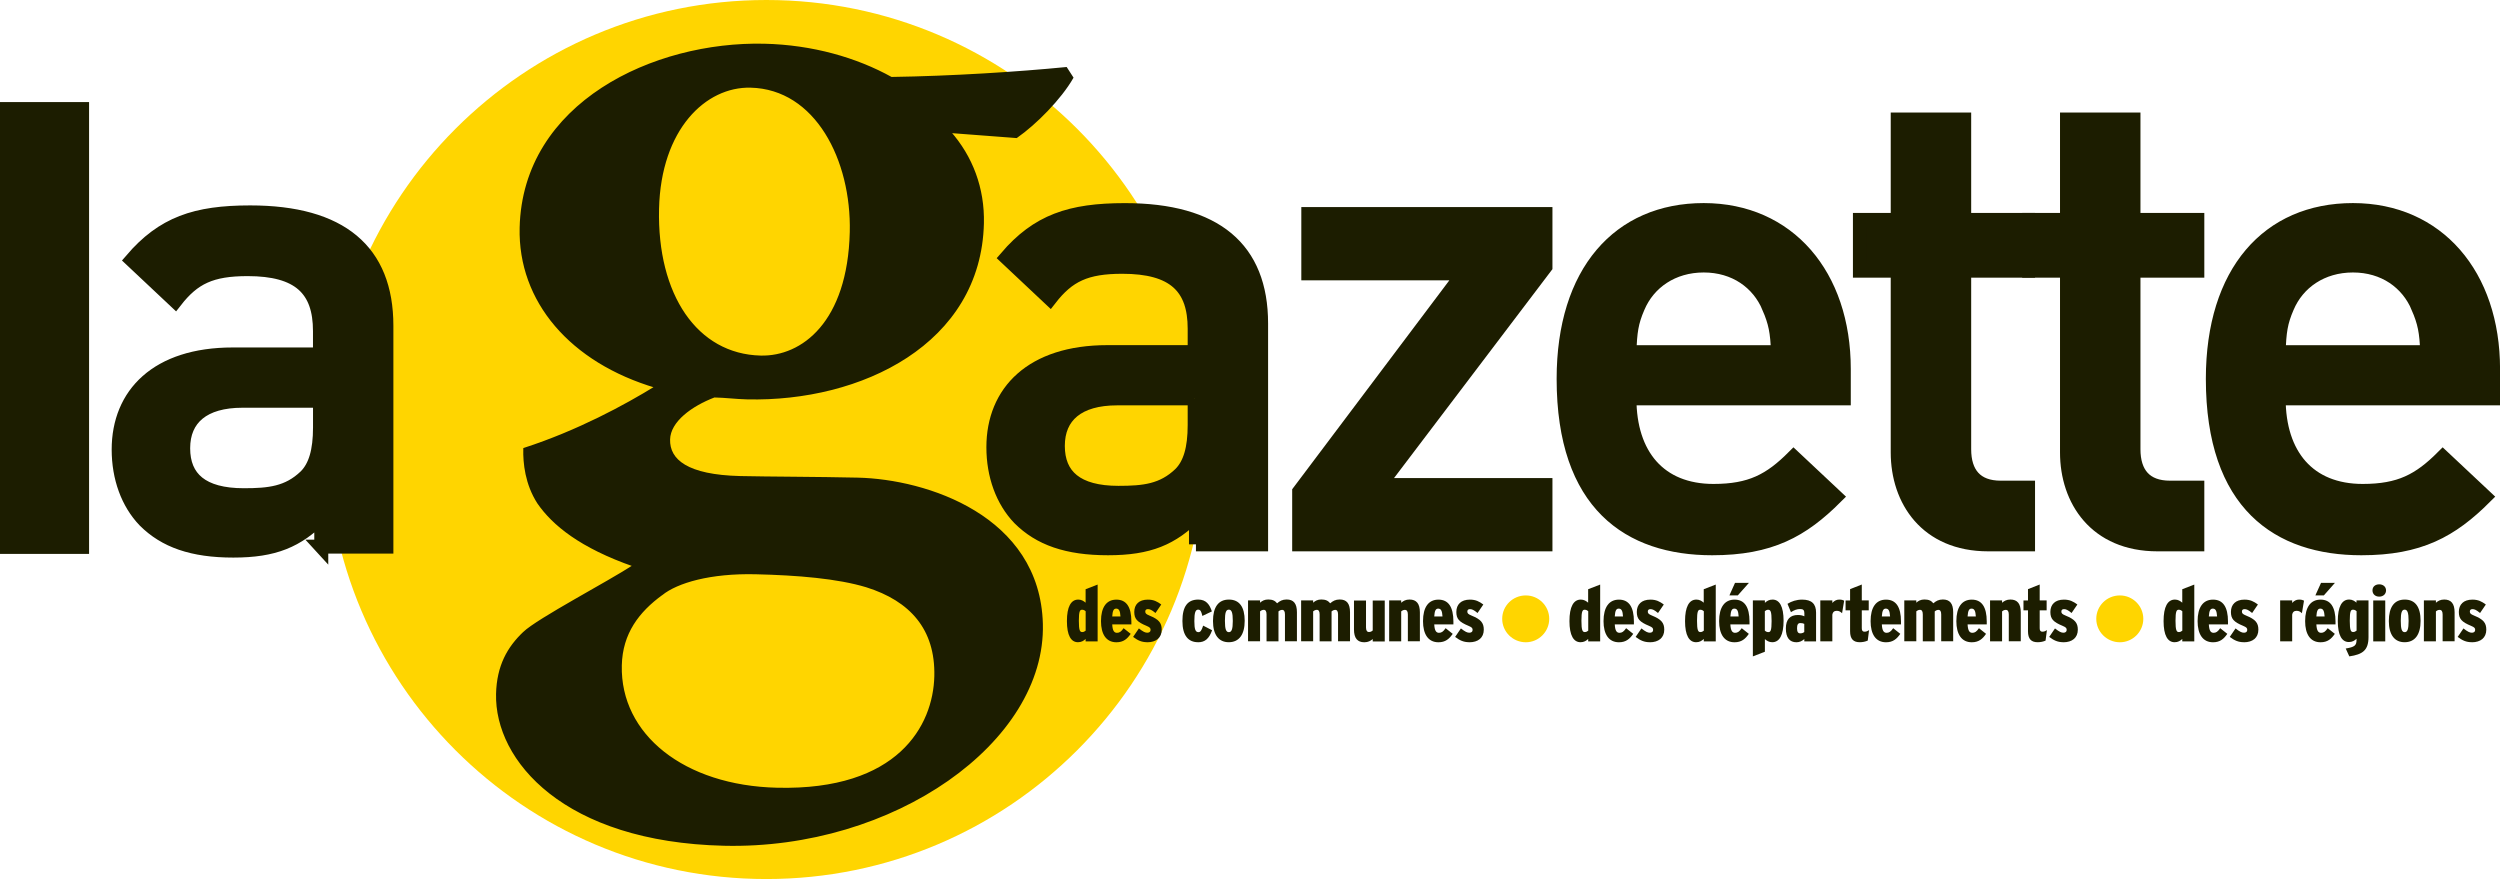 <?xml version="1.0" encoding="UTF-8"?> <svg xmlns="http://www.w3.org/2000/svg" viewBox="0 0 536.38 188.6"><defs><style>.f{fill:#ffd500;}.g,.h,.i{fill:#1c1d00;}.h{stroke-width:3px;}.h,.i{stroke:#1c1d00;}.i{stroke-width:.5px;}</style></defs><g id="a"></g><g id="b"><path class="f" d="M258.72,94.3c0,52.08-42.22,94.3-94.3,94.3s-94.3-42.22-94.3-94.3S112.34,0,164.42,0s94.3,42.22,94.3,94.3Z"></path></g><g id="c"><g><g><path class="h" d="M256.6,116.79v-6.43c-5.17,5.17-10.06,7.27-18.87,7.27s-14.68-2.1-19.01-6.43c-3.63-3.77-5.59-9.23-5.59-15.24,0-11.88,8.25-20.41,24.46-20.41h18.73v-5.03c0-8.95-4.47-13.28-15.52-13.28-7.83,0-11.6,1.82-15.52,6.85l-9.37-8.81c6.71-7.83,13.7-10.2,25.44-10.2,19.43,0,29.22,8.25,29.22,24.32v47.39h-13.98Zm-.28-31.32h-16.64c-8.39,0-12.72,3.77-12.72,10.2s4.05,10.07,13,10.07c5.45,0,9.51-.42,13.28-4.05,2.1-2.1,3.08-5.45,3.08-10.49v-5.73Z"></path><path class="h" d="M278.74,116.79v-11.32l35.23-46.83h-33.27v-12.72h50.88v11.32l-35.51,46.83h35.51v12.72h-52.84Z"></path><path class="h" d="M349.6,85.48c0,12.16,6.43,19.85,18.03,19.85,7.97,0,12.16-2.24,17.19-7.27l9.09,8.53c-7.27,7.27-14.12,11.04-26.56,11.04-17.75,0-31.87-9.37-31.87-36.35,0-22.93,11.88-36.21,30.05-36.21s30.06,13.98,30.06,34.11v6.29h-45.99Zm29.92-19.57c-2.24-5.31-7.27-8.95-13.98-8.95s-11.88,3.63-14.12,8.95c-1.4,3.22-1.68,5.31-1.82,9.65h31.87c-.14-4.33-.56-6.43-1.96-9.65Z"></path><path class="h" d="M426.59,116.79c-13.28,0-19.43-9.51-19.43-19.71V58.08h-8.11v-10.9h8.11V25.65h14.26v21.53h13.7v10.9h-13.7v38.3c0,5.17,2.52,8.25,7.83,8.25h5.87v12.16h-8.53Z"></path><path class="h" d="M462.91,116.79c-13.28,0-19.43-9.51-19.43-19.71V58.08h-8.11v-10.9h8.11V25.65h14.26v21.53h13.7v10.9h-13.7v38.3c0,5.17,2.52,8.25,7.83,8.25h5.87v12.16h-8.53Z"></path><path class="h" d="M488.89,85.48c0,12.16,6.43,19.85,18.03,19.85,7.97,0,12.16-2.24,17.19-7.27l9.09,8.53c-7.27,7.27-14.12,11.04-26.56,11.04-17.75,0-31.87-9.37-31.87-36.35,0-22.93,11.88-36.21,30.06-36.21s30.06,13.98,30.06,34.11v6.29h-45.99Zm29.92-19.57c-2.24-5.31-7.27-8.95-13.98-8.95s-11.88,3.63-14.12,8.95c-1.4,3.22-1.68,5.31-1.82,9.65h31.87c-.14-4.33-.56-6.43-1.96-9.65Z"></path></g><path class="h" d="M68.93,117.29v-6.43c-5.17,5.17-10.07,7.27-18.87,7.27s-14.68-2.1-19.01-6.43c-3.63-3.77-5.59-9.23-5.59-15.24,0-11.88,8.25-20.41,24.46-20.41h18.73v-5.03c0-8.95-4.47-13.28-15.52-13.28-7.83,0-11.6,1.82-15.52,6.85l-9.37-8.81c6.71-7.83,13.7-10.21,25.44-10.21,19.43,0,29.22,8.25,29.22,24.32v47.39h-13.98Zm-.28-31.31h-16.63c-8.39,0-12.72,3.77-12.72,10.2s4.05,10.07,13,10.07c5.45,0,9.51-.42,13.28-4.05,2.1-2.1,3.08-5.45,3.08-10.49v-5.73Z"></path><rect class="h" x="1.5" y="23.4" width="16.11" height="93.94"></rect></g></g><g id="d"><path class="i" d="M106.68,148.88c.14-5.99,2.4-9.93,5.74-13.1,3.05-2.92,18.17-10.81,23.68-14.43-11.58-4.02-17.44-8.9-20.59-13.47-2.62-4.06-3.06-8.56-2.99-11.56,11.49-3.73,21.66-9.23,28.28-13.32-18.33-5.42-29.43-18.42-29.06-34.14,.63-26.7,28.62-39.78,52.23-39.23,10.31,.24,19.75,2.96,27.25,7.13,13.03-.19,27.17-1.11,37.51-2.12l1.31,2.03c-2.55,4.44-7.83,9.81-11.97,12.7l-14.36-1.09c4.76,5.36,7.32,12.16,7.14,19.64-.6,25.7-26.14,38.09-50.56,37.52-2.44-.06-4.61-.36-7.05-.41-4.93,1.88-9.63,5.27-9.72,9.26-.11,4.49,3.89,7.83,15.29,8.1,5.97,.14,16.56,.14,25.24,.34,14.65,.34,38.85,8.08,39.45,31.14,.66,25.2-31.81,48.2-68.17,47.34-34.19-.8-48.99-18.13-48.65-32.35Zm35.25-21.4c-4.97,3.63-8.61,8.29-8.77,15.28-.35,14.97,13.51,26.04,33.59,26.5,26.05,.61,33.71-13.44,33.96-24.17,.24-10.23-5.32-16.35-14.75-19.32-6.2-1.89-14.87-2.6-23.82-2.81-9.77-.23-16.87,1.85-20.2,4.52Zm21.28-50.94c8.95,.21,18.9-7.3,19.36-26.76,.36-15.47-7.42-30.89-21.53-31.22-9.77-.23-19.49,9.03-19.89,26.25-.43,18.47,8.22,31.4,22.06,31.73Z"></path></g><g id="e"><g><path class="g" d="M232.92,137.61v-.52c-.42,.4-.92,.7-1.64,.7-1.49,0-2.37-1.45-2.37-4.53s.87-4.62,2.44-4.62c.67,0,1.17,.32,1.57,.67v-2.89l2.58-1v12.19h-2.58Zm0-6.47c-.2-.18-.42-.32-.75-.32-.47,0-.7,.3-.7,2.37s.23,2.42,.72,2.42c.3,0,.52-.12,.74-.3v-4.18Z"></path><path class="g" d="M238.63,133.96c.07,1.4,.43,1.81,1.02,1.81,.52,0,.89-.22,1.42-.99l1.52,1.21c-.74,1.09-1.57,1.81-3.06,1.81-2.19,0-3.31-1.72-3.31-4.53,0-3.01,1.19-4.62,3.31-4.62s3.21,1.56,3.21,4.7v.62h-4.11Zm.85-3.38c-.52,0-.77,.4-.85,1.69h1.77c-.07-1.22-.32-1.69-.92-1.69Z"></path><path class="g" d="M246.15,137.79c-1.22,0-2.04-.39-3.04-1.14l1.24-1.82c.94,.74,1.35,.92,1.82,.92,.38,0,.69-.2,.69-.58s-.1-.57-.87-.89c-2.04-.84-2.63-1.51-2.63-2.99,0-1.59,1-2.64,2.91-2.64,1.25,0,2.01,.4,2.88,1.05l-1.24,1.82c-.82-.68-1.2-.83-1.64-.83-.38,0-.55,.22-.55,.49,0,.4,.12,.57,.92,.9,1.96,.8,2.61,1.54,2.61,3.01,0,1.77-1.25,2.71-3.09,2.71Z"></path><path class="g" d="M257.05,137.79c-2.07,0-3.36-1.39-3.36-4.55s1.14-4.6,3.41-4.6c1.64,0,2.42,1.02,2.91,2.54l-2.04,.97c-.23-1-.42-1.35-.9-1.35-.58,0-.82,.62-.82,2.44s.25,2.39,.87,2.39c.42,0,.67-.3,1.02-1.4l1.92,.99c-.63,1.77-1.5,2.58-3.01,2.58Z"></path><path class="g" d="M263.63,137.79c-2.12,0-3.38-1.56-3.38-4.55s1.17-4.6,3.41-4.6,3.39,1.56,3.39,4.55-1.22,4.6-3.43,4.6Zm.02-6.99c-.6,0-.84,.58-.84,2.39s.24,2.44,.85,2.44c.58,0,.84-.62,.84-2.41s-.25-2.42-.85-2.42Z"></path><path class="g" d="M275.69,137.61v-5.77c0-.67-.2-.99-.6-.99-.3,0-.55,.13-.79,.33v6.42h-2.56v-5.77c0-.67-.2-.99-.6-.99-.3,0-.55,.13-.79,.33v6.42h-2.58v-8.78h2.58v.5c.4-.37,.94-.69,1.74-.69,.95,0,1.47,.27,1.92,.82,.55-.49,1.14-.82,2.04-.82,1.49,0,2.21,.87,2.21,2.74v6.22h-2.58Z"></path><path class="g" d="M287.08,137.61v-5.77c0-.67-.2-.99-.6-.99-.3,0-.55,.13-.79,.33v6.42h-2.56v-5.77c0-.67-.2-.99-.6-.99-.3,0-.55,.13-.79,.33v6.42h-2.58v-8.78h2.58v.5c.4-.37,.94-.69,1.74-.69,.95,0,1.47,.27,1.92,.82,.55-.49,1.14-.82,2.04-.82,1.49,0,2.21,.87,2.21,2.74v6.22h-2.58Z"></path><path class="g" d="M294.52,137.61v-.5c-.45,.38-.97,.69-1.81,.69-1.46,0-2.21-.87-2.21-2.74v-6.22h2.58v5.77c0,.67,.22,.99,.64,.99,.33,0,.57-.13,.8-.33v-6.42h2.58v8.78h-2.58Z"></path><path class="g" d="M302.06,137.61v-5.77c0-.67-.22-.99-.63-.99-.33,0-.57,.13-.8,.33v6.42h-2.58v-8.78h2.58v.5c.45-.38,.95-.69,1.79-.69,1.46,0,2.22,.87,2.22,2.74v6.22h-2.58Z"></path><path class="g" d="M307.72,133.96c.07,1.4,.44,1.81,1.02,1.81,.52,0,.89-.22,1.42-.99l1.52,1.21c-.74,1.09-1.57,1.81-3.06,1.81-2.19,0-3.31-1.72-3.31-4.53,0-3.01,1.19-4.62,3.31-4.62s3.21,1.56,3.21,4.7v.62h-4.11Zm.85-3.38c-.52,0-.77,.4-.85,1.69h1.77c-.07-1.22-.32-1.69-.92-1.69Z"></path><path class="g" d="M315.24,137.79c-1.22,0-2.04-.39-3.04-1.14l1.24-1.82c.94,.74,1.35,.92,1.82,.92,.39,0,.69-.2,.69-.58s-.1-.57-.87-.89c-2.04-.84-2.62-1.51-2.62-2.99,0-1.59,1-2.64,2.91-2.64,1.25,0,2.01,.4,2.88,1.05l-1.24,1.82c-.82-.68-1.2-.83-1.64-.83-.38,0-.55,.22-.55,.49,0,.4,.12,.57,.92,.9,1.96,.8,2.61,1.54,2.61,3.01,0,1.77-1.25,2.71-3.09,2.71Z"></path><path class="f" d="M327.36,127.75c2.77,0,5.03,2.25,5.03,5.02s-2.26,5.03-5.03,5.03-5.06-2.24-5.06-5.03,2.28-5.02,5.06-5.02Z"></path><path class="g" d="M340.75,137.61v-.52c-.42,.4-.92,.7-1.64,.7-1.49,0-2.38-1.45-2.38-4.53s.87-4.62,2.44-4.62c.67,0,1.17,.32,1.57,.67v-2.89l2.58-1v12.19h-2.58Zm0-6.47c-.2-.18-.42-.32-.75-.32-.47,0-.7,.3-.7,2.37s.24,2.42,.72,2.42c.3,0,.52-.12,.74-.3v-4.18Z"></path><path class="g" d="M346.45,133.96c.07,1.4,.43,1.81,1.02,1.81,.52,0,.89-.22,1.42-.99l1.52,1.21c-.74,1.09-1.57,1.81-3.06,1.81-2.19,0-3.31-1.72-3.31-4.53,0-3.01,1.19-4.62,3.31-4.62s3.21,1.56,3.21,4.7v.62h-4.11Zm.85-3.38c-.52,0-.77,.4-.85,1.69h1.77c-.07-1.22-.32-1.69-.92-1.69Z"></path><path class="g" d="M353.97,137.79c-1.22,0-2.04-.39-3.04-1.14l1.24-1.82c.94,.74,1.36,.92,1.82,.92,.38,0,.69-.2,.69-.58s-.1-.57-.87-.89c-2.04-.84-2.63-1.51-2.63-2.99,0-1.59,1-2.64,2.91-2.64,1.25,0,2.01,.4,2.88,1.05l-1.24,1.82c-.82-.68-1.2-.83-1.64-.83-.38,0-.55,.22-.55,.49,0,.4,.12,.57,.92,.9,1.96,.8,2.61,1.54,2.61,3.01,0,1.77-1.25,2.71-3.09,2.71Z"></path><path class="g" d="M365.55,137.61v-.52c-.42,.4-.92,.7-1.64,.7-1.49,0-2.38-1.45-2.38-4.53s.87-4.62,2.44-4.62c.67,0,1.17,.32,1.57,.67v-2.89l2.58-1v12.19h-2.58Zm0-6.47c-.2-.18-.42-.32-.75-.32-.47,0-.7,.3-.7,2.37s.24,2.42,.72,2.42c.3,0,.52-.12,.74-.3v-4.18Z"></path><path class="g" d="M371.25,133.96c.07,1.4,.44,1.81,1.02,1.81,.52,0,.89-.22,1.42-.99l1.52,1.21c-.73,1.09-1.57,1.81-3.06,1.81-2.19,0-3.31-1.72-3.31-4.53,0-3.01,1.19-4.62,3.31-4.62s3.21,1.56,3.21,4.7v.62h-4.12Zm1.61-6.22h-1.81l1.2-2.68h2.98l-2.38,2.68Zm-.75,2.84c-.52,0-.77,.4-.85,1.69h1.77c-.07-1.22-.32-1.69-.92-1.69Z"></path><path class="g" d="M380.23,137.79c-.67,0-1.17-.32-1.57-.67v2.71l-2.58,1v-12.01h2.58v.52c.44-.4,.9-.7,1.64-.7,1.49,0,2.37,1.46,2.37,4.53s-.87,4.62-2.44,4.62Zm-.84-6.97c-.3,0-.52,.12-.74,.3v4.18c.2,.18,.42,.32,.75,.32,.47,0,.7-.3,.7-2.37s-.23-2.42-.72-2.42Z"></path><path class="g" d="M387.12,137.61v-.5c-.47,.42-1.02,.69-1.69,.69-1.45,0-2.27-.97-2.27-2.96s.95-2.89,2.58-2.89c.62,0,1.04,.12,1.39,.28v-.69c0-.64-.27-.87-.89-.87-.69,0-1.25,.2-1.99,.67l-.74-1.79c.87-.54,1.92-.9,3.14-.9,2.06,0,2.99,.92,2.99,2.79v6.17h-2.52Zm0-3.75c-.23-.12-.47-.18-.87-.18-.45,0-.69,.3-.69,1.12,0,.74,.2,1.09,.7,1.09,.35,0,.65-.12,.85-.29v-1.74Z"></path><path class="g" d="M395.22,131.57c-.34-.32-.65-.52-1.12-.52-.52,0-.87,.22-.97,.85v5.7h-2.58v-8.78h2.58v.54c.4-.44,.87-.72,1.47-.72,.52,0,.8,.1,1.07,.23l-.45,2.69Z"></path><path class="g" d="M400.72,137.44c-.5,.22-1.05,.35-1.72,.35-1.35,0-2.06-.7-2.06-2.34v-4.5h-.97v-2.12h.97v-2.43l2.51-.99v3.41h1.49v2.12h-1.49v3.85c0,.54,.2,.74,.59,.74,.35,0,.6-.1,.97-.34l-.28,2.24Z"></path><path class="g" d="M403.75,133.96c.07,1.4,.44,1.81,1.02,1.81,.52,0,.89-.22,1.42-.99l1.52,1.21c-.74,1.09-1.57,1.81-3.06,1.81-2.19,0-3.31-1.72-3.31-4.53,0-3.01,1.19-4.62,3.31-4.62s3.21,1.56,3.21,4.7v.62h-4.11Zm.85-3.38c-.52,0-.77,.4-.85,1.69h1.77c-.07-1.22-.32-1.69-.92-1.69Z"></path><path class="g" d="M416.49,137.61v-5.77c0-.67-.2-.99-.6-.99-.3,0-.55,.13-.79,.33v6.42h-2.56v-5.77c0-.67-.2-.99-.6-.99-.3,0-.55,.13-.79,.33v6.42h-2.58v-8.78h2.58v.5c.4-.37,.94-.69,1.74-.69,.95,0,1.47,.27,1.92,.82,.55-.49,1.14-.82,2.04-.82,1.49,0,2.21,.87,2.21,2.74v6.22h-2.58Z"></path><path class="g" d="M422.15,133.96c.07,1.4,.43,1.81,1.02,1.81,.52,0,.89-.22,1.42-.99l1.52,1.21c-.74,1.09-1.57,1.81-3.06,1.81-2.19,0-3.31-1.72-3.31-4.53,0-3.01,1.19-4.62,3.31-4.62s3.21,1.56,3.21,4.7v.62h-4.11Zm.85-3.38c-.52,0-.77,.4-.85,1.69h1.77c-.07-1.22-.32-1.69-.92-1.69Z"></path><path class="g" d="M430.99,137.61v-5.77c0-.67-.22-.99-.64-.99-.33,0-.57,.13-.8,.33v6.42h-2.58v-8.78h2.58v.5c.45-.38,.95-.69,1.79-.69,1.46,0,2.22,.87,2.22,2.74v6.22h-2.58Z"></path><path class="g" d="M438.89,137.44c-.5,.22-1.05,.35-1.72,.35-1.36,0-2.06-.7-2.06-2.34v-4.5h-.97v-2.12h.97v-2.43l2.51-.99v3.41h1.49v2.12h-1.49v3.85c0,.54,.2,.74,.58,.74,.35,0,.6-.1,.97-.34l-.29,2.24Z"></path><path class="g" d="M442.7,137.79c-1.22,0-2.04-.39-3.04-1.14l1.24-1.82c.94,.74,1.35,.92,1.82,.92,.38,0,.69-.2,.69-.58s-.1-.57-.87-.89c-2.04-.84-2.63-1.51-2.63-2.99,0-1.59,1-2.64,2.91-2.64,1.25,0,2.01,.4,2.88,1.05l-1.24,1.82c-.82-.68-1.2-.83-1.64-.83-.38,0-.55,.22-.55,.49,0,.4,.12,.57,.92,.9,1.96,.8,2.61,1.54,2.61,3.01,0,1.77-1.25,2.71-3.09,2.71Z"></path><path class="f" d="M454.82,127.75c2.77,0,5.03,2.25,5.03,5.02s-2.26,5.03-5.03,5.03-5.06-2.24-5.06-5.03,2.28-5.02,5.06-5.02Z"></path><path class="g" d="M468.21,137.61v-.52c-.42,.4-.92,.7-1.64,.7-1.49,0-2.37-1.45-2.37-4.53s.87-4.62,2.44-4.62c.67,0,1.17,.32,1.57,.67v-2.89l2.58-1v12.19h-2.58Zm0-6.47c-.2-.18-.42-.32-.75-.32-.47,0-.7,.3-.7,2.37s.23,2.42,.72,2.42c.3,0,.52-.12,.74-.3v-4.18Z"></path><path class="g" d="M473.91,133.96c.07,1.4,.43,1.81,1.02,1.81,.52,0,.89-.22,1.42-.99l1.52,1.21c-.74,1.09-1.57,1.81-3.06,1.81-2.19,0-3.31-1.72-3.31-4.53,0-3.01,1.19-4.62,3.31-4.62s3.21,1.56,3.21,4.7v.62h-4.11Zm.85-3.38c-.52,0-.77,.4-.85,1.69h1.77c-.07-1.22-.32-1.69-.92-1.69Z"></path><path class="g" d="M481.44,137.79c-1.22,0-2.04-.39-3.04-1.14l1.24-1.82c.94,.74,1.35,.92,1.82,.92,.39,0,.69-.2,.69-.58s-.1-.57-.87-.89c-2.04-.84-2.63-1.51-2.63-2.99,0-1.59,1-2.64,2.91-2.64,1.25,0,2.01,.4,2.88,1.05l-1.24,1.82c-.82-.68-1.2-.83-1.64-.83-.39,0-.55,.22-.55,.49,0,.4,.12,.57,.92,.9,1.96,.8,2.61,1.54,2.61,3.01,0,1.77-1.25,2.71-3.09,2.71Z"></path><path class="g" d="M493.88,131.57c-.33-.32-.65-.52-1.12-.52-.52,0-.87,.22-.97,.85v5.7h-2.58v-8.78h2.58v.54c.4-.44,.87-.72,1.47-.72,.52,0,.8,.1,1.07,.23l-.45,2.69Z"></path><path class="g" d="M496.98,133.96c.07,1.4,.43,1.81,1.02,1.81,.52,0,.89-.22,1.42-.99l1.52,1.21c-.74,1.09-1.57,1.81-3.06,1.81-2.19,0-3.31-1.72-3.31-4.53,0-3.01,1.19-4.62,3.31-4.62s3.21,1.56,3.21,4.7v.62h-4.11Zm1.6-6.22h-1.81l1.21-2.68h2.98l-2.37,2.68Zm-.75,2.84c-.52,0-.77,.4-.85,1.69h1.77c-.07-1.22-.32-1.69-.92-1.69Z"></path><path class="g" d="M504.05,140.83l-.77-1.69c1.92-.32,2.32-.64,2.32-1.87v-.22c-.42,.4-.92,.7-1.64,.7-1.49,0-2.38-1.42-2.38-4.5s.87-4.62,2.44-4.62c.67,0,1.17,.32,1.57,.67v-.48h2.58v7.86c0,2.83-1.24,3.73-4.13,4.15Zm1.55-9.7c-.2-.18-.42-.32-.75-.32-.47,0-.7,.3-.7,2.37s.23,2.42,.72,2.42c.3,0,.52-.12,.74-.3v-4.18Z"></path><path class="g" d="M510.47,128.01c-.85,0-1.45-.54-1.45-1.34s.6-1.3,1.45-1.3,1.46,.54,1.46,1.3-.58,1.34-1.46,1.34Zm-1.29,9.6v-8.78h2.58v8.78h-2.58Z"></path><path class="g" d="M515.91,137.79c-2.12,0-3.38-1.56-3.38-4.55s1.17-4.6,3.41-4.6,3.4,1.56,3.4,4.55-1.22,4.6-3.43,4.6Zm.02-6.99c-.6,0-.84,.58-.84,2.39s.23,2.44,.85,2.44c.58,0,.83-.62,.83-2.41s-.25-2.42-.85-2.42Z"></path><path class="g" d="M524.07,137.61v-5.77c0-.67-.22-.99-.64-.99-.33,0-.57,.13-.8,.33v6.42h-2.58v-8.78h2.58v.5c.45-.38,.95-.69,1.79-.69,1.46,0,2.22,.87,2.22,2.74v6.22h-2.58Z"></path><path class="g" d="M530.34,137.79c-1.22,0-2.04-.39-3.04-1.14l1.24-1.82c.94,.74,1.36,.92,1.82,.92,.38,0,.69-.2,.69-.58s-.1-.57-.87-.89c-2.04-.84-2.63-1.51-2.63-2.99,0-1.59,1-2.64,2.91-2.64,1.25,0,2.01,.4,2.88,1.05l-1.24,1.82c-.82-.68-1.2-.83-1.64-.83-.38,0-.55,.22-.55,.49,0,.4,.12,.57,.92,.9,1.96,.8,2.61,1.54,2.61,3.01,0,1.77-1.25,2.71-3.09,2.71Z"></path></g></g></svg> 